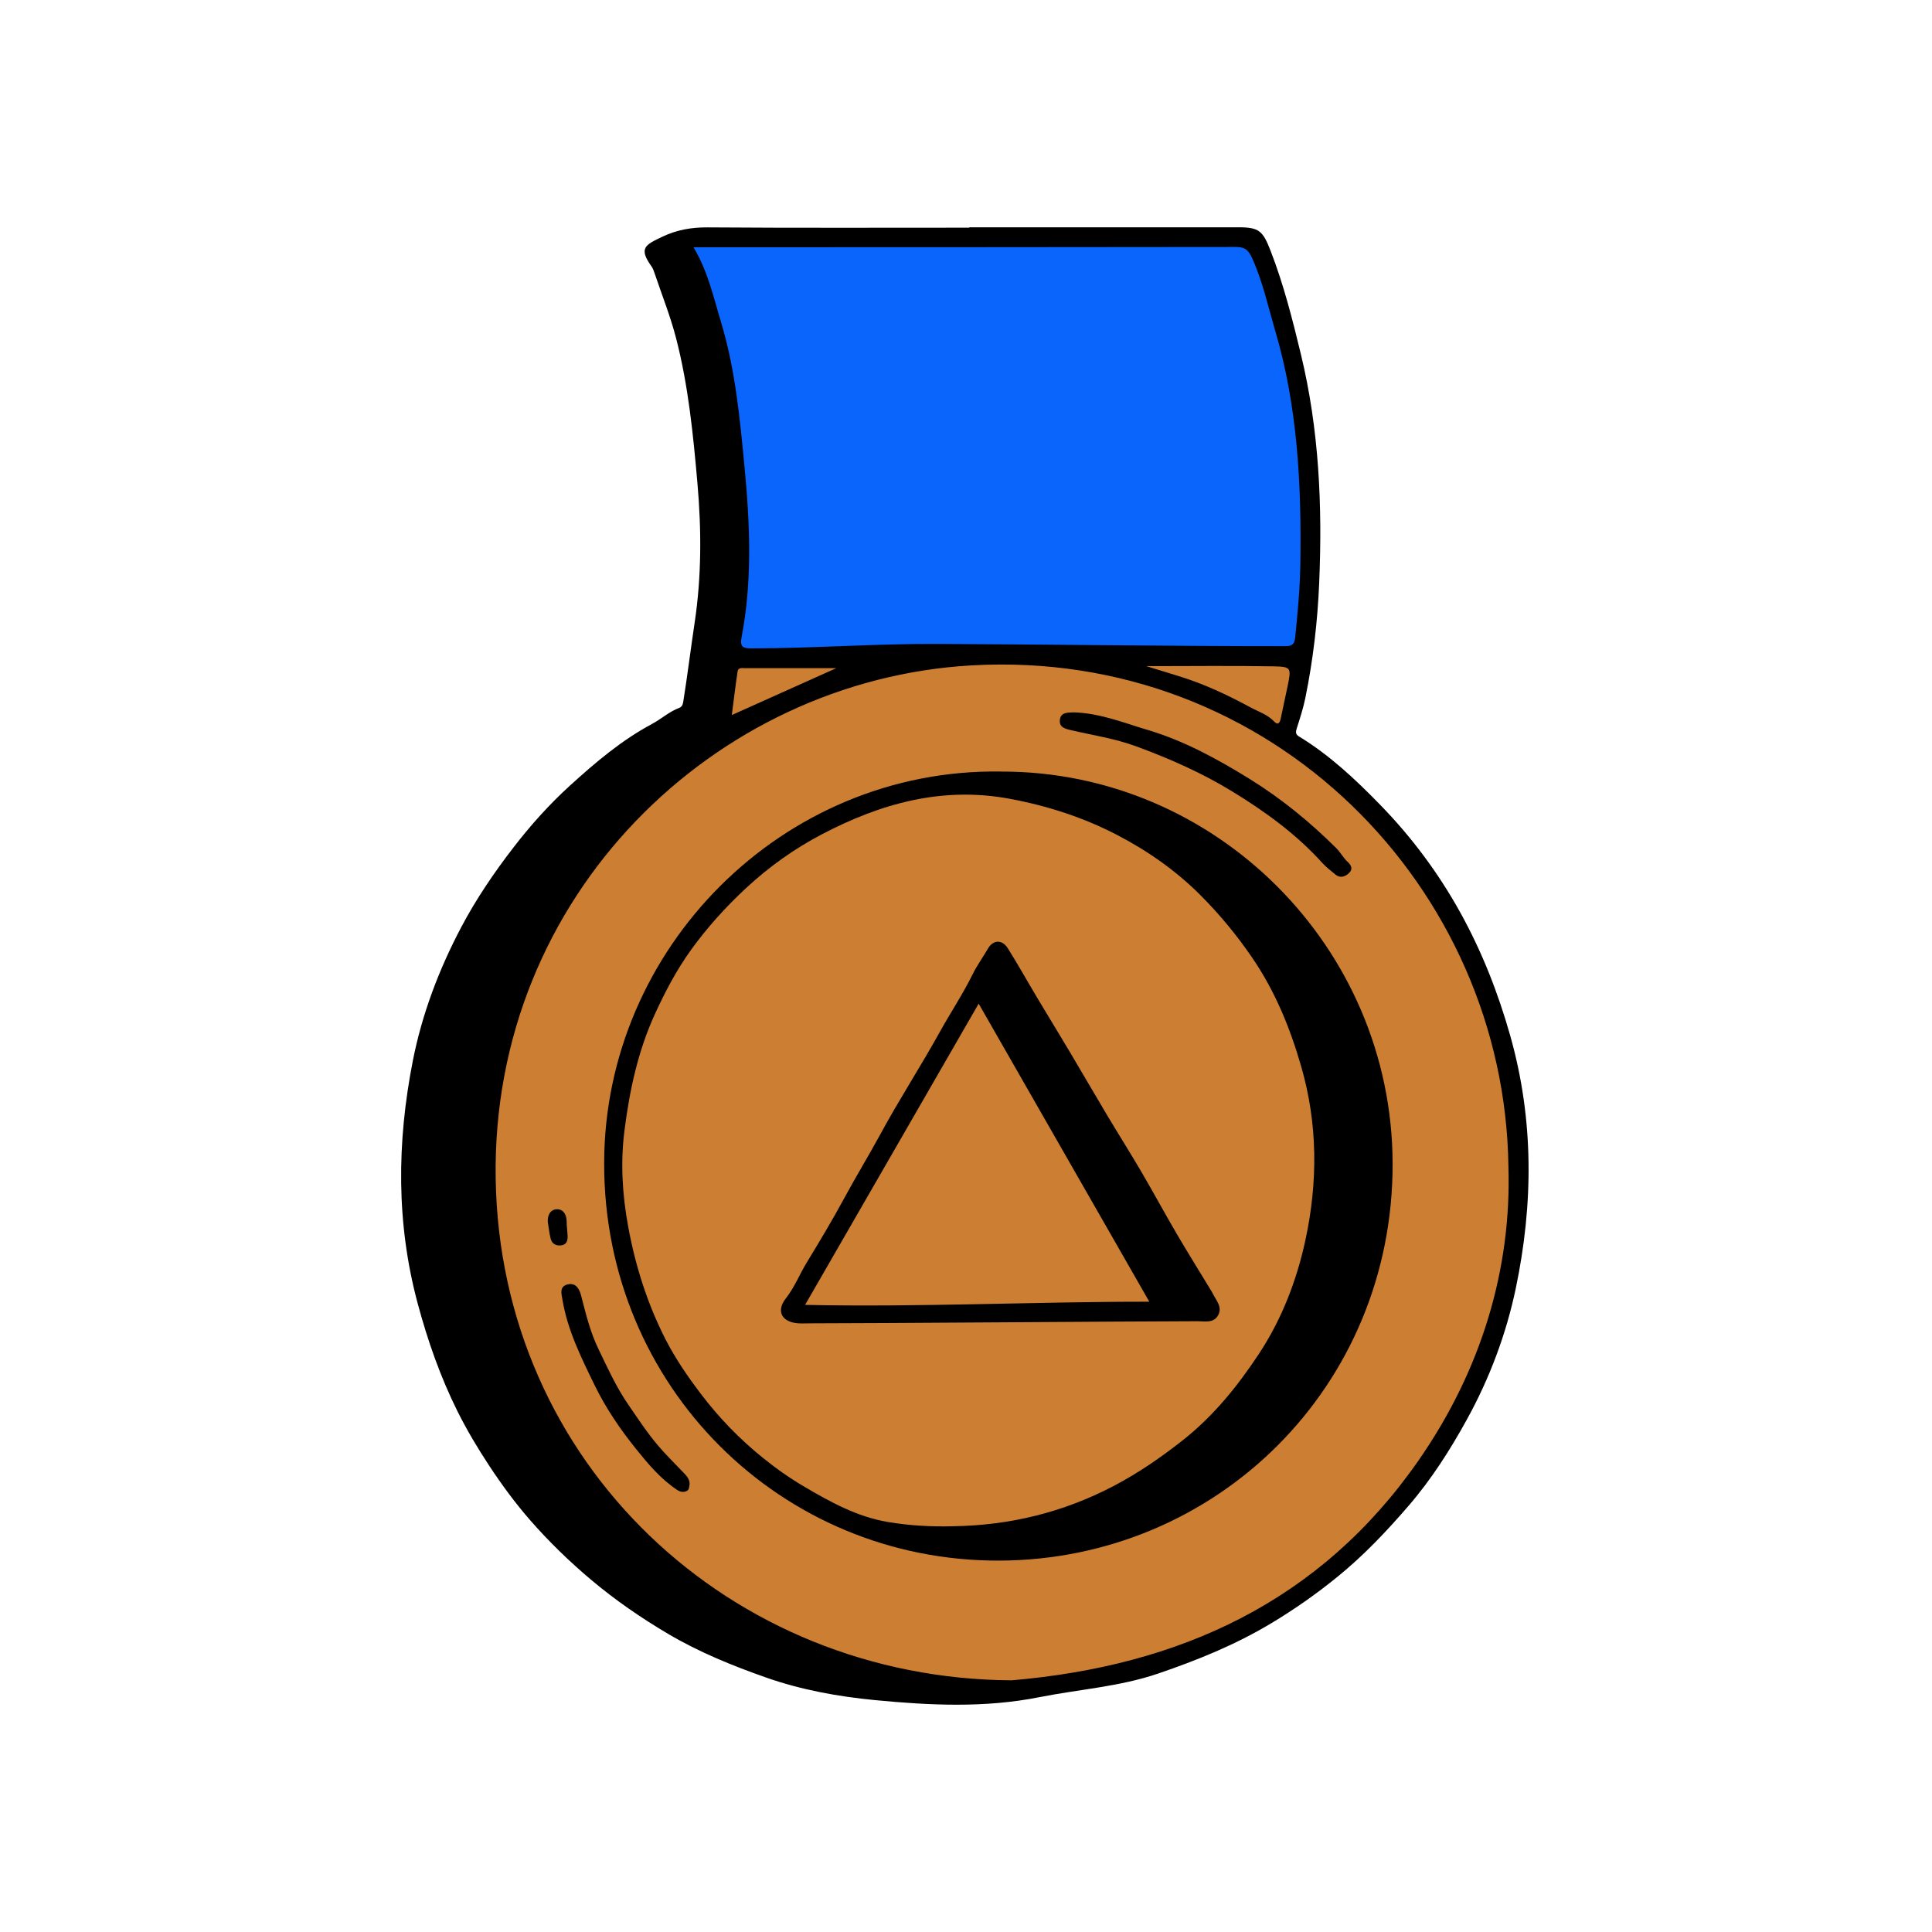 <svg width="136" height="136" viewBox="0 0 136 136" fill="none" xmlns="http://www.w3.org/2000/svg">
<path d="M58.38 117.507C58.38 117.507 30.481 108.31 33.391 81.274C36.302 54.238 49.876 50.932 49.876 50.932L50.221 46.287H91.551L90.441 52.018C90.441 52.018 111.626 65.074 106.2 89.916C100.774 114.759 72.336 123.879 58.383 117.51L58.38 117.507Z" fill="#CC7F32"/>
<path d="M51.079 46.287H91.548C91.548 46.287 94.669 29.706 88.611 17.123C63.506 17.402 48.02 16.717 48.02 16.717L51.079 46.287Z" fill="#0A65FC"/>
<path d="M68.22 16C74.382 16 80.546 16 86.707 16C86.84 16 86.973 16 87.105 16C88.638 15.992 88.888 16.236 89.44 17.652C90.361 20.024 90.978 22.472 91.575 24.939C92.858 30.241 93.092 35.611 92.863 41.023C92.749 43.751 92.433 46.457 91.888 49.131C91.74 49.859 91.506 50.573 91.28 51.282C91.201 51.529 91.193 51.689 91.434 51.838C93.588 53.147 95.415 54.865 97.155 56.653C99.365 58.92 101.248 61.444 102.796 64.237C104.32 66.994 105.449 69.868 106.307 72.893C107.983 78.81 107.943 84.754 106.7 90.697C106.025 93.913 104.859 97.018 103.271 99.902C102.092 102.045 100.772 104.122 99.157 105.995C97.609 107.793 95.989 109.503 94.143 111.001C92.661 112.207 91.11 113.295 89.469 114.278C86.962 115.781 84.296 116.862 81.531 117.805C78.795 118.74 75.954 118.915 73.165 119.47C69.309 120.238 65.439 120.046 61.599 119.677C59.023 119.43 56.426 118.963 53.956 118.097C51.571 117.261 49.215 116.304 47.04 115.019C45.141 113.898 43.317 112.645 41.611 111.208C40.077 109.917 38.645 108.526 37.338 107.033C36.292 105.838 35.336 104.539 34.449 103.195C33.626 101.947 32.863 100.667 32.202 99.342C31.002 96.933 30.117 94.405 29.411 91.789C27.878 86.105 27.939 80.403 29.055 74.699C29.7 71.398 30.901 68.234 32.47 65.263C33.509 63.297 34.767 61.441 36.141 59.661C37.352 58.087 38.672 56.618 40.124 55.298C41.906 53.678 43.747 52.111 45.901 50.959C46.549 50.611 47.112 50.093 47.821 49.824C48.001 49.755 48.062 49.612 48.094 49.413C48.392 47.554 48.62 45.687 48.899 43.828C49.39 40.558 49.38 37.284 49.096 34.028C48.795 30.599 48.458 27.154 47.592 23.808C47.191 22.257 46.591 20.757 46.079 19.235C46.023 19.068 45.962 18.892 45.861 18.752C44.934 17.458 45.42 17.235 46.642 16.656C47.643 16.181 48.679 15.998 49.807 16.006C55.947 16.051 62.088 16.027 68.228 16.027V16H68.22ZM106.182 82.127C105.938 62.511 89.562 45.636 68.385 46.839C50.299 47.867 34.6 63.032 34.892 82.929C35.19 103.063 51.419 118.171 71.21 118.283C83.013 117.279 92.938 112.764 99.867 102.789C104.296 96.413 106.405 89.306 106.182 82.13V82.127ZM48.819 17.405C49.844 19.126 50.227 20.932 50.753 22.666C51.757 25.978 52.083 29.441 52.41 32.867C52.79 36.851 52.968 40.872 52.203 44.85C52.073 45.535 52.285 45.644 52.928 45.642C57.273 45.634 61.615 45.309 65.955 45.328C74.132 45.363 82.312 45.488 90.492 45.485C90.993 45.485 91.129 45.312 91.174 44.85C91.349 43.108 91.514 41.368 91.538 39.616C91.615 34.113 91.347 28.65 89.777 23.32C89.267 21.588 88.89 19.825 88.136 18.159C87.846 17.525 87.567 17.381 86.943 17.384C74.53 17.402 62.114 17.402 49.701 17.405C49.459 17.405 49.218 17.405 48.819 17.405ZM80.692 46.892L82.93 47.58C84.713 48.122 86.38 48.903 88.011 49.787C88.587 50.101 89.225 50.292 89.7 50.797C89.971 51.083 90.099 50.865 90.157 50.568C90.311 49.809 90.484 49.054 90.64 48.295C90.906 47.004 90.903 46.93 89.615 46.906C86.641 46.852 83.666 46.895 80.692 46.89V46.892ZM58.872 47.033C56.736 47.033 54.604 47.031 52.468 47.036C52.264 47.036 51.967 46.962 51.921 47.267C51.775 48.231 51.664 49.198 51.515 50.334C54.078 49.184 56.471 48.111 58.872 47.033Z" fill="black"/>
<path d="M70.437 54.313C85.573 54.265 97.989 66.697 98.031 81.886C98.076 97.603 85.644 109.806 70.342 109.857C54.959 109.907 42.514 97.592 42.528 81.896C42.538 66.755 55.076 54.087 70.437 54.31V54.313ZM67.123 107.437C71.093 107.373 74.835 106.462 78.373 104.614C80.115 103.703 81.695 102.612 83.241 101.398C85.419 99.685 87.118 97.573 88.614 95.311C90.226 92.87 91.285 90.124 91.896 87.277C92.77 83.208 92.767 79.124 91.594 75.066C90.805 72.335 89.756 69.77 88.141 67.409C87.068 65.837 85.876 64.397 84.542 63.053C82.808 61.306 80.8 59.901 78.652 58.783C76.288 57.551 73.749 56.727 71.088 56.231C66.324 55.341 61.992 56.563 57.859 58.727C55.929 59.739 54.144 61.006 52.513 62.52C51.071 63.861 49.765 65.308 48.633 66.88C47.637 68.267 46.827 69.796 46.105 71.374C44.904 73.998 44.315 76.765 43.959 79.58C43.672 81.838 43.802 84.098 44.225 86.374C44.737 89.147 45.574 91.776 46.843 94.27C47.55 95.653 48.431 96.931 49.38 98.176C50.641 99.834 52.073 101.302 53.679 102.604C54.596 103.347 55.562 104.03 56.587 104.635C58.449 105.732 60.329 106.77 62.491 107.137C64.024 107.395 65.572 107.48 67.126 107.437H67.123Z" fill="black"/>
<path d="M75.583 50.146C77.405 50.194 79.078 50.873 80.783 51.381C83.354 52.146 85.694 53.428 87.967 54.833C90.195 56.212 92.206 57.858 94.06 59.699C94.354 59.991 94.554 60.381 94.856 60.66C95.146 60.923 95.231 61.194 94.973 61.446C94.721 61.696 94.365 61.85 94.014 61.568C93.69 61.306 93.356 61.045 93.077 60.74C91.252 58.721 89.091 57.152 86.777 55.734C84.626 54.414 82.361 53.415 79.997 52.544C78.486 51.986 76.932 51.758 75.392 51.4C74.97 51.301 74.558 51.197 74.606 50.69C74.662 50.119 75.166 50.167 75.578 50.146H75.583Z" fill="black"/>
<path d="M48.545 104.48C48.5 104.637 48.545 104.87 48.322 104.966C48.083 105.067 47.865 105.017 47.642 104.865C46.495 104.095 45.619 103.049 44.769 101.992C43.656 100.608 42.65 99.134 41.871 97.535C40.926 95.596 39.954 93.658 39.593 91.493C39.518 91.052 39.359 90.548 39.978 90.41C40.583 90.274 40.806 90.808 40.913 91.225C41.239 92.492 41.55 93.769 42.118 94.943C42.764 96.279 43.372 97.633 44.224 98.871C44.896 99.846 45.544 100.839 46.309 101.742C46.875 102.411 47.507 103.022 48.11 103.659C48.325 103.885 48.548 104.106 48.545 104.48Z" fill="black"/>
<path d="M38.562 86.018C38.53 85.521 38.756 85.12 39.229 85.123C39.648 85.123 39.885 85.5 39.888 85.968C39.888 86.318 39.943 86.671 39.957 87.022C39.967 87.333 39.88 87.611 39.524 87.662C39.154 87.715 38.854 87.569 38.761 87.189C38.666 86.807 38.626 86.408 38.562 86.018Z" fill="black"/>
<path d="M56.904 93.156C56.659 93.156 56.415 93.17 56.173 93.151C55.034 93.069 54.612 92.293 55.318 91.398C55.929 90.62 56.277 89.717 56.779 88.891C57.7 87.375 58.617 85.85 59.461 84.286C60.266 82.796 61.15 81.354 61.958 79.867C63.283 77.418 64.805 75.078 66.156 72.643C66.913 71.278 67.779 69.979 68.472 68.572C68.775 67.958 69.197 67.379 69.548 66.771C69.912 66.144 70.549 66.128 70.937 66.744C71.662 67.894 72.323 69.084 73.022 70.253C73.805 71.565 74.607 72.868 75.388 74.183C76.24 75.617 77.074 77.065 77.932 78.499C78.716 79.814 79.536 81.107 80.309 82.427C81.178 83.909 81.996 85.423 82.864 86.905C83.626 88.206 84.426 89.483 85.207 90.774C85.265 90.87 85.326 90.963 85.374 91.061C85.608 91.544 86.07 92.004 85.748 92.585C85.432 93.159 84.819 93.005 84.303 93.005C79.714 93.013 61.448 93.154 56.904 93.154V93.156ZM68.892 70.651C64.786 77.776 60.741 84.79 56.673 91.855C64.802 92.025 72.812 91.624 80.904 91.632C76.888 84.621 72.947 77.731 68.892 70.651Z" fill="black"/>
</svg>
